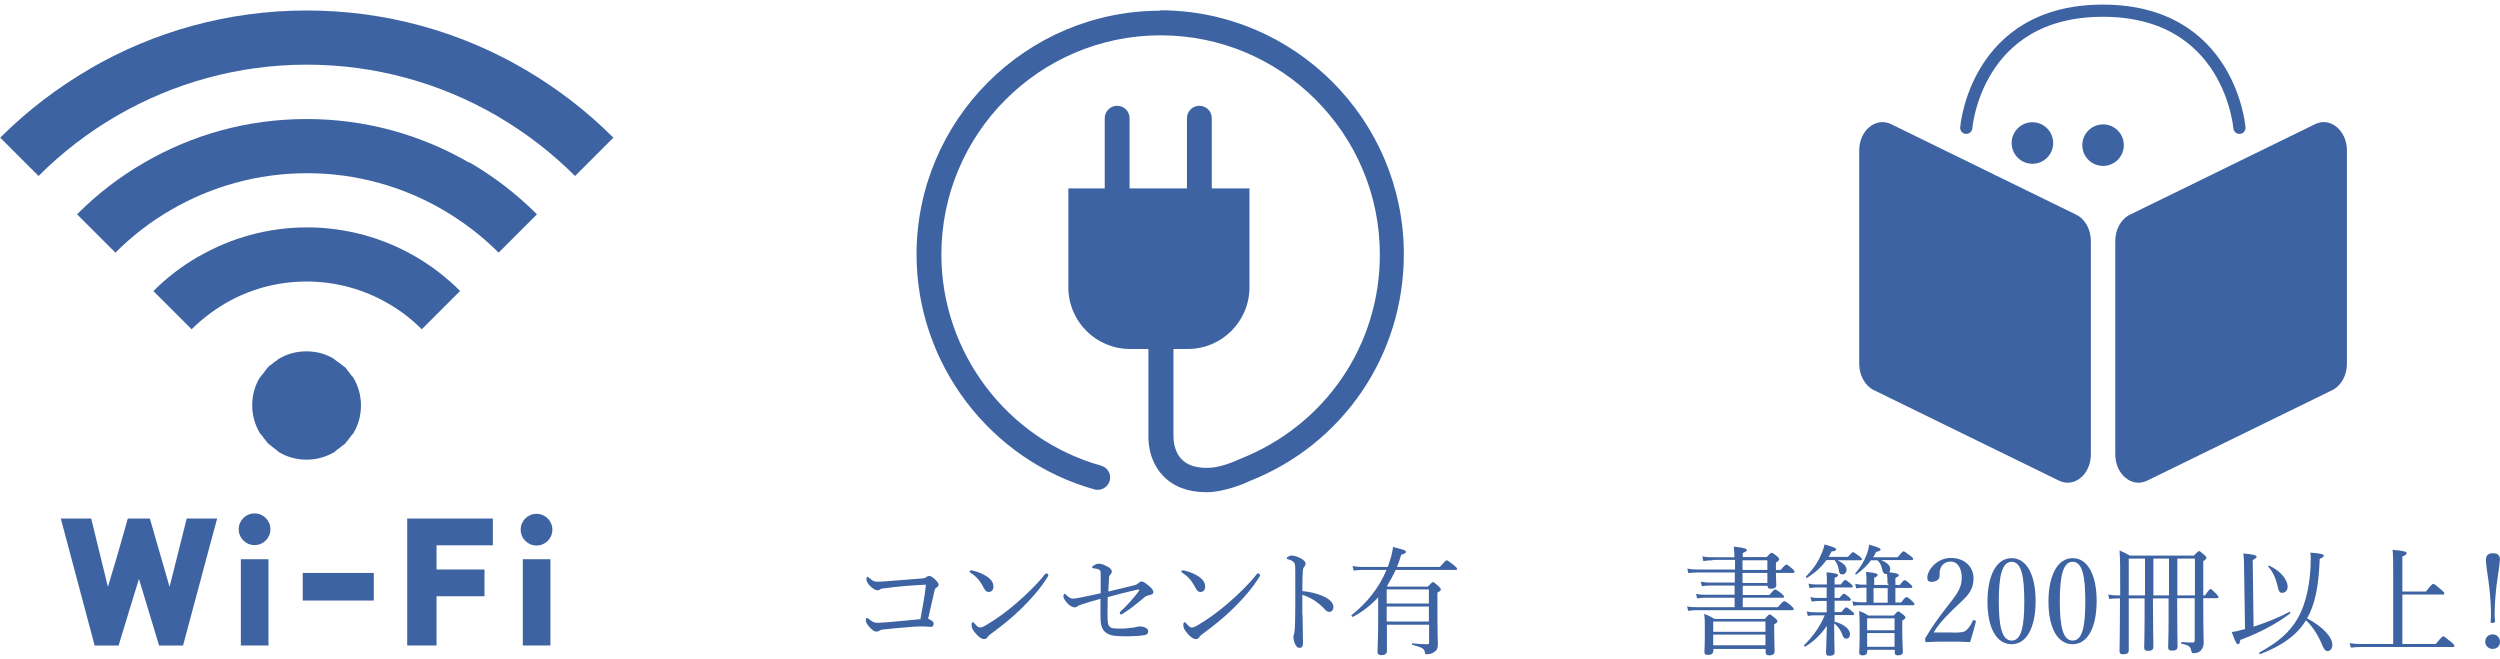 <svg width="205" height="54" viewBox="0 0 205 54" fill="none" xmlns="http://www.w3.org/2000/svg">
<g clip-path="url(#clip0_54_1688)">
<path d="M15.309 42.52L14.554 45.54L13.904 48.121L12.289 42.52H10.481L9.621 45.54L8.848 48.121L7.479 42.52H5.513H5.003H4.986L7.76 52.931H9.726L10.639 49.929L11.394 47.471L13.044 52.931H15.01L17.222 44.68L17.802 42.538V42.52H15.309Z" fill="#3E63A3"/>
<path d="M22.015 45.856H19.75V52.931H22.015V45.856Z" fill="#3E63A3"/>
<path d="M30.652 46.98H24.824V49.244H30.652V46.98Z" fill="#3E63A3"/>
<path d="M20.874 42.099C20.154 42.099 19.575 42.678 19.575 43.398C19.575 44.118 20.154 44.697 20.874 44.697C21.594 44.697 22.173 44.118 22.173 43.398C22.173 42.678 21.594 42.099 20.874 42.099Z" fill="#3E63A3"/>
<path d="M33.391 42.52V52.879V52.914V52.931H35.796V48.893H39.729V46.699H35.796V44.715H40.414V42.52H33.391Z" fill="#3E63A3"/>
<path d="M42.871 45.856V52.896V52.914V52.931H45.136V45.856H42.871Z" fill="#3E63A3"/>
<path d="M43.995 42.134C43.275 42.134 42.696 42.714 42.696 43.433C42.696 44.153 43.275 44.733 43.995 44.733C44.715 44.733 45.294 44.153 45.294 43.433C45.294 42.714 44.715 42.134 43.995 42.134Z" fill="#3E63A3"/>
<path d="M7.356 5.653C4.705 7.198 2.265 9.059 0.105 11.201C0.07 11.236 0.053 11.253 0.018 11.289L3.16 14.431C5.074 12.518 7.233 10.85 9.603 9.48C14.185 6.829 19.505 5.302 25.158 5.302C30.811 5.302 36.13 6.829 40.712 9.48C43.065 10.85 45.242 12.518 47.155 14.431L50.298 11.289C48.103 9.094 45.628 7.198 42.942 5.636C37.71 2.598 31.636 0.86 25.158 0.86C18.68 0.86 12.605 2.598 7.373 5.636L7.356 5.653Z" fill="#3E63A3"/>
<path d="M38.483 13.343C34.55 11.06 30.003 9.761 25.14 9.761C20.277 9.761 15.73 11.06 11.815 13.343C9.831 14.484 8.006 15.888 6.39 17.503C6.373 17.521 6.338 17.556 6.32 17.574L9.463 20.716C10.832 19.347 12.377 18.153 14.062 17.187C17.328 15.291 21.137 14.203 25.175 14.203C29.213 14.203 33.023 15.291 36.288 17.187C37.973 18.171 39.518 19.347 40.888 20.716L44.03 17.574C42.398 15.941 40.537 14.501 38.518 13.325L38.483 13.343Z" fill="#3E63A3"/>
<path d="M16.239 21.05C14.923 21.822 13.694 22.753 12.623 23.823C12.623 23.823 12.588 23.859 12.57 23.859L15.713 27.001C16.538 26.176 17.468 25.474 18.469 24.877C20.435 23.736 22.7 23.086 25.14 23.086C27.58 23.086 29.845 23.736 31.811 24.877C32.83 25.456 33.76 26.176 34.585 27.001L37.728 23.859C36.639 22.77 35.393 21.805 34.059 21.032C31.443 19.522 28.405 18.645 25.175 18.645C21.945 18.645 18.908 19.522 16.292 21.032L16.239 21.05Z" fill="#3E63A3"/>
<path d="M22.647 29.582C22.507 29.67 22.384 29.775 22.261 29.88C22.173 29.951 22.068 30.003 21.998 30.091C21.91 30.179 21.857 30.267 21.787 30.354C21.682 30.477 21.594 30.6 21.488 30.741C21.418 30.828 21.331 30.916 21.278 31.004C20.892 31.653 20.681 32.426 20.681 33.233C20.681 34.041 20.892 34.796 21.278 35.463C21.331 35.568 21.418 35.639 21.488 35.726C21.576 35.867 21.682 35.99 21.787 36.113C21.857 36.2 21.91 36.306 21.998 36.376C22.085 36.464 22.191 36.516 22.261 36.587C22.384 36.692 22.507 36.78 22.647 36.885C22.735 36.955 22.823 37.043 22.91 37.096C23.56 37.482 24.332 37.693 25.14 37.693C25.948 37.693 26.703 37.482 27.37 37.096C27.475 37.043 27.545 36.955 27.633 36.885C27.773 36.797 27.896 36.692 28.019 36.587C28.107 36.516 28.195 36.464 28.283 36.394C28.37 36.306 28.423 36.2 28.493 36.13C28.599 36.007 28.686 35.884 28.792 35.744C28.862 35.656 28.95 35.568 29.002 35.481C29.389 34.831 29.599 34.059 29.599 33.251C29.599 32.443 29.389 31.689 29.002 31.021C28.95 30.916 28.862 30.846 28.792 30.758C28.704 30.618 28.599 30.495 28.493 30.372C28.423 30.284 28.37 30.179 28.283 30.108C28.212 30.038 28.107 29.986 28.019 29.915C27.896 29.81 27.756 29.705 27.616 29.617C27.528 29.547 27.44 29.476 27.352 29.406C26.703 29.02 25.948 28.809 25.122 28.809C24.297 28.809 23.56 29.02 22.893 29.406C22.788 29.459 22.717 29.547 22.63 29.617L22.647 29.582Z" fill="#3E63A3"/>
<path d="M95.153 0.878C84.128 0.878 75.157 9.849 75.157 20.874C75.157 29.792 81.161 37.728 89.746 40.133C90.272 40.273 90.834 39.975 90.992 39.431C91.15 38.886 90.834 38.342 90.29 38.184C82.583 36.025 77.193 28.897 77.193 20.874C77.193 10.955 85.251 2.897 95.17 2.897C105.09 2.897 113.148 10.955 113.148 20.874C113.148 28.318 108.671 34.884 101.666 37.64C101.262 37.833 100.016 38.36 99.103 38.36C98.102 38.395 97.365 38.149 96.891 37.657C96.189 36.938 96.224 35.814 96.224 35.744V28.616H97.4C100.191 28.616 102.456 26.352 102.456 23.56V15.449H99.366V9.691C99.366 9.129 98.91 8.673 98.348 8.673C97.786 8.673 97.33 9.129 97.33 9.691V15.449H92.625V9.691C92.625 9.129 92.168 8.673 91.607 8.673C91.045 8.673 90.588 9.129 90.588 9.691V15.449H87.604V23.56C87.604 26.352 89.869 28.616 92.66 28.616H94.17V35.674C94.17 35.884 94.082 37.675 95.381 39.027C96.224 39.905 97.418 40.361 98.91 40.361C100.49 40.361 102.316 39.536 102.421 39.466C110.128 36.446 115.114 29.125 115.114 20.839C115.114 9.814 106.143 0.843 95.118 0.843L95.153 0.878Z" fill="#3E63A3"/>
<path d="M72.541 48.226C72.348 48.244 72.242 48.279 72.172 48.331C72.102 48.384 72.014 48.402 71.944 48.402C71.786 48.402 71.558 48.279 71.259 47.963C71.084 47.752 71.049 47.612 71.049 47.471C71.049 47.331 71.101 47.296 71.136 47.296C71.171 47.296 71.207 47.331 71.312 47.419C71.558 47.629 71.681 47.699 71.909 47.699C72.207 47.699 72.471 47.682 72.839 47.647C73.647 47.594 74.612 47.506 75.578 47.436C75.736 47.436 75.841 47.401 75.947 47.331C76.034 47.261 76.105 47.225 76.192 47.225C76.315 47.225 76.473 47.313 76.702 47.541C76.93 47.77 76.965 47.857 76.965 47.963C76.965 48.033 76.895 48.121 76.754 48.209C76.666 48.261 76.666 48.331 76.631 48.437C76.473 49.121 76.28 49.999 76.105 50.736C76.421 50.859 76.561 51 76.561 51.158C76.561 51.316 76.473 51.404 76.333 51.404C76.175 51.404 75.982 51.368 75.719 51.368C75.455 51.368 75.069 51.368 74.577 51.421C73.823 51.474 73.103 51.544 72.471 51.614C72.313 51.632 72.207 51.649 72.137 51.702C72.067 51.755 71.962 51.79 71.839 51.79C71.681 51.79 71.54 51.667 71.277 51.404C71.101 51.193 70.996 51.017 70.996 50.895C70.996 50.736 71.049 50.666 71.084 50.666C71.119 50.666 71.171 50.701 71.242 50.754C71.575 51.035 71.716 51.07 71.997 51.07C72.084 51.07 72.348 51.053 72.839 51.017C73.7 50.947 74.525 50.859 75.473 50.772C75.648 49.841 75.806 49.016 75.929 47.945C74.665 47.998 73.647 48.086 72.523 48.244L72.541 48.226Z" fill="#3E63A3"/>
<path d="M79.809 46.804C80.213 46.892 80.599 47.067 80.88 47.243C81.301 47.524 81.459 47.77 81.459 48.121C81.459 48.366 81.301 48.542 81.091 48.542C80.897 48.542 80.81 48.472 80.669 48.208C80.582 48.033 80.459 47.822 80.266 47.559C80.055 47.313 79.809 47.102 79.581 46.962C79.528 46.927 79.511 46.892 79.511 46.839C79.511 46.786 79.563 46.769 79.616 46.769C79.651 46.769 79.704 46.769 79.809 46.786V46.804ZM85.971 47.138C85.971 47.138 85.954 47.243 85.901 47.313C85.339 48.226 84.584 49.086 83.759 49.894C82.987 50.649 82.162 51.316 81.249 51.983C81.143 52.053 81.055 52.141 81.003 52.211C80.933 52.334 80.827 52.404 80.704 52.404C80.476 52.404 80.301 52.246 80.09 52.036C79.791 51.72 79.669 51.491 79.669 51.263C79.669 51.123 79.704 51.017 79.774 51.017C79.809 51.017 79.844 51.052 79.914 51.123C80.108 51.351 80.213 51.456 80.371 51.456C80.459 51.456 80.617 51.404 80.827 51.281C81.67 50.789 82.565 50.139 83.391 49.42C84.251 48.665 85.076 47.875 85.673 47.102C85.725 47.05 85.76 47.015 85.813 47.015C85.866 47.015 85.954 47.085 85.954 47.138H85.971Z" fill="#3E63A3"/>
<path d="M92.976 47.998C93.204 47.945 93.292 47.875 93.345 47.822C93.415 47.752 93.503 47.682 93.59 47.682C93.731 47.682 93.871 47.752 94.222 48.05C94.503 48.296 94.573 48.401 94.573 48.577C94.573 48.665 94.503 48.735 94.345 48.77C94.17 48.823 93.977 48.876 93.906 48.928C93.187 49.525 92.677 49.947 92.081 50.315C92.028 50.35 91.975 50.385 91.923 50.385C91.87 50.385 91.817 50.315 91.817 50.263C91.817 50.227 91.852 50.175 91.905 50.122C92.397 49.666 92.906 49.104 93.362 48.507C93.397 48.472 93.415 48.419 93.415 48.384C93.415 48.349 93.397 48.349 93.362 48.349C93.327 48.349 93.292 48.349 93.257 48.349C92.484 48.524 91.73 48.718 90.834 48.963C90.834 49.385 90.817 49.894 90.817 50.438C90.817 50.807 90.834 51.053 90.869 51.175C90.904 51.281 90.992 51.404 91.115 51.474C91.22 51.526 91.413 51.544 91.782 51.544C92.291 51.544 92.642 51.509 92.976 51.456C93.204 51.421 93.309 51.368 93.468 51.368C93.696 51.368 93.854 51.421 93.994 51.509C94.1 51.579 94.152 51.667 94.152 51.772C94.152 51.965 94.012 52.071 93.801 52.088C93.52 52.141 92.923 52.176 92.467 52.176C91.449 52.176 91.115 52.141 90.764 51.93C90.553 51.807 90.378 51.579 90.308 51.281C90.255 51.105 90.237 50.772 90.237 50.473C90.237 49.982 90.237 49.63 90.237 49.104C89.746 49.244 89.219 49.385 88.815 49.525C88.587 49.595 88.464 49.63 88.359 49.718C88.288 49.771 88.218 49.806 88.113 49.806C87.955 49.806 87.727 49.683 87.516 49.455C87.305 49.227 87.2 49.016 87.2 48.911C87.2 48.788 87.253 48.682 87.288 48.682C87.323 48.682 87.358 48.718 87.446 48.805C87.656 48.998 87.779 49.086 87.972 49.086C88.13 49.086 88.359 49.051 88.675 48.981C89.149 48.893 89.658 48.77 90.255 48.647C90.255 47.892 90.255 47.295 90.255 46.98C90.255 46.839 90.22 46.769 90.132 46.716C90.062 46.663 89.921 46.628 89.64 46.593C89.57 46.593 89.553 46.576 89.553 46.523C89.553 46.47 89.623 46.4 89.693 46.365C89.834 46.277 89.956 46.225 90.114 46.225C90.29 46.225 90.518 46.295 90.834 46.47C91.062 46.593 91.168 46.716 91.168 46.857C91.168 46.98 91.115 47.05 91.045 47.12C90.957 47.208 90.939 47.313 90.939 47.453C90.904 47.857 90.904 48.138 90.887 48.507C91.782 48.296 92.414 48.138 92.976 47.998Z" fill="#3E63A3"/>
<path d="M97.172 46.804C97.576 46.892 97.962 47.067 98.243 47.243C98.664 47.524 98.822 47.77 98.822 48.121C98.822 48.366 98.664 48.542 98.453 48.542C98.26 48.542 98.172 48.472 98.032 48.208C97.944 48.033 97.821 47.822 97.628 47.559C97.418 47.313 97.172 47.102 96.944 46.962C96.891 46.927 96.873 46.892 96.873 46.839C96.873 46.786 96.926 46.769 96.979 46.769C97.014 46.769 97.066 46.769 97.172 46.786V46.804ZM103.334 47.138C103.334 47.138 103.316 47.243 103.264 47.313C102.702 48.226 101.947 49.086 101.122 49.894C100.349 50.649 99.524 51.316 98.611 51.983C98.506 52.053 98.418 52.141 98.365 52.211C98.295 52.334 98.19 52.404 98.067 52.404C97.839 52.404 97.663 52.246 97.453 52.036C97.154 51.72 97.031 51.491 97.031 51.263C97.031 51.123 97.066 51.017 97.137 51.017C97.172 51.017 97.207 51.052 97.277 51.123C97.47 51.351 97.576 51.456 97.734 51.456C97.821 51.456 97.979 51.404 98.19 51.281C99.033 50.789 99.928 50.139 100.753 49.42C101.613 48.665 102.439 47.875 103.035 47.102C103.088 47.05 103.123 47.015 103.176 47.015C103.229 47.015 103.316 47.085 103.316 47.138H103.334Z" fill="#3E63A3"/>
<path d="M106.81 50.403C106.81 50.965 106.845 52.106 106.845 52.738C106.845 53.019 106.722 53.124 106.582 53.124C106.459 53.124 106.371 53.089 106.266 52.931C106.143 52.755 106.055 52.404 106.055 52.211C106.055 52.123 106.108 52.035 106.125 51.948C106.125 51.895 106.16 51.79 106.178 51.491C106.196 50.965 106.213 50.561 106.213 49.648C106.213 48.717 106.213 47.822 106.213 46.944C106.213 46.628 106.213 46.33 106.16 46.207C106.125 46.137 106.073 46.066 105.967 45.996C105.827 45.926 105.704 45.873 105.599 45.856C105.528 45.838 105.511 45.803 105.511 45.768C105.511 45.733 105.564 45.698 105.599 45.663C105.669 45.61 105.809 45.557 105.897 45.557C106.125 45.557 106.354 45.628 106.67 45.786C106.898 45.908 107.056 46.049 107.056 46.224C107.056 46.33 107.003 46.418 106.915 46.523C106.863 46.593 106.845 46.663 106.828 46.856C106.81 47.225 106.792 47.787 106.792 48.472C107.266 48.507 107.881 48.63 108.39 48.84C109.057 49.121 109.338 49.437 109.338 49.771C109.338 50.034 109.18 50.175 109.022 50.175C108.864 50.175 108.759 50.122 108.548 49.876C108.337 49.648 108.074 49.437 107.793 49.244C107.46 49.033 107.108 48.875 106.792 48.77V50.368L106.81 50.403Z" fill="#3E63A3"/>
<path d="M113.007 48.981C112.428 49.613 111.761 50.139 110.953 50.578C110.9 50.614 110.778 50.491 110.83 50.438C112.042 49.49 113.095 48.191 113.692 46.734H111.726C111.48 46.734 111.287 46.751 111.006 46.786L110.9 46.418C111.234 46.47 111.445 46.488 111.708 46.488H113.797C113.85 46.365 113.885 46.242 113.92 46.119C114.078 45.698 114.166 45.277 114.236 44.855C115.079 45.066 115.289 45.136 115.289 45.242C115.289 45.347 115.202 45.4 114.903 45.487C114.798 45.838 114.675 46.172 114.552 46.488H118.063C118.502 45.996 118.572 45.944 118.625 45.944C118.695 45.944 118.765 45.996 119.222 46.347C119.433 46.523 119.485 46.593 119.485 46.646C119.485 46.699 119.45 46.734 119.345 46.734H114.447C114.236 47.19 113.99 47.629 113.727 48.068L113.797 48.103H117.08C117.396 47.77 117.449 47.734 117.501 47.734C117.572 47.734 117.624 47.77 117.958 48.068C118.098 48.208 118.151 48.279 118.151 48.331C118.151 48.401 118.116 48.454 117.87 48.595V49.718C117.87 52.158 117.905 52.457 117.905 52.826C117.905 53.177 117.817 53.335 117.572 53.493C117.414 53.598 117.185 53.651 116.992 53.651C116.887 53.651 116.852 53.616 116.834 53.475C116.799 53.194 116.624 53.089 115.816 52.878C115.763 52.878 115.763 52.755 115.816 52.755C116.378 52.808 116.676 52.826 117.027 52.826C117.15 52.826 117.185 52.791 117.185 52.668V51.228H113.727C113.727 52.457 113.727 52.984 113.727 53.387C113.727 53.633 113.516 53.721 113.288 53.721C113.06 53.721 112.954 53.633 112.954 53.475C112.954 53.229 113.007 52.334 113.007 51.105V49.016V48.981ZM117.168 48.331H113.709V49.49H117.168V48.331ZM113.709 50.965H117.168V49.736H113.709V50.965Z" fill="#3E63A3"/>
<path d="M140.412 45.944C140.149 45.944 139.973 45.961 139.675 46.014L139.587 45.628C139.92 45.68 140.113 45.698 140.394 45.698H142.22C142.22 45.347 142.203 45.083 142.168 44.82C143.116 44.925 143.238 45.013 143.238 45.101C143.238 45.171 143.168 45.241 142.905 45.347V45.68H144.871C145.152 45.364 145.222 45.329 145.275 45.329C145.345 45.329 145.398 45.364 145.714 45.61C145.854 45.733 145.889 45.786 145.889 45.873C145.889 45.926 145.854 45.979 145.626 46.137V46.734H146.012C146.346 46.347 146.434 46.295 146.486 46.295C146.556 46.295 146.627 46.347 146.96 46.628C147.101 46.751 147.153 46.839 147.153 46.892C147.153 46.944 147.118 46.979 147.03 46.979H145.626C145.626 47.594 145.661 47.892 145.661 47.963C145.661 48.173 145.503 48.279 145.222 48.279C145.012 48.279 144.941 48.208 144.941 48.033H142.905V48.788H145.082C145.433 48.384 145.503 48.331 145.556 48.331C145.626 48.331 145.696 48.384 146.082 48.665C146.24 48.805 146.293 48.876 146.293 48.928C146.293 48.981 146.258 49.016 146.17 49.016H142.905V49.788H145.784C146.17 49.349 146.24 49.297 146.311 49.297C146.381 49.297 146.469 49.332 146.855 49.648C147.03 49.806 147.083 49.876 147.083 49.946C147.083 49.999 147.048 50.034 146.96 50.034H139.078C138.867 50.034 138.691 50.052 138.428 50.087L138.34 49.718C138.621 49.788 138.814 49.788 139.078 49.788H142.238V49.016H139.762C139.552 49.016 139.411 49.033 139.165 49.069L139.078 48.7C139.359 48.753 139.534 48.77 139.762 48.77H142.238V48.015H140.254C139.991 48.015 139.815 48.033 139.552 48.068L139.464 47.699C139.762 47.752 139.973 47.77 140.254 47.77H142.255V46.944H139.183C138.937 46.944 138.744 46.962 138.446 46.997L138.358 46.628C138.674 46.681 138.885 46.699 139.165 46.699H142.273V45.908H140.482L140.412 45.944ZM140.482 53.37C140.482 53.598 140.342 53.703 140.061 53.703C139.833 53.703 139.762 53.633 139.762 53.44C139.762 53.3 139.797 52.896 139.797 51.772C139.797 51.087 139.797 50.824 139.745 50.333C140.096 50.473 140.254 50.543 140.587 50.754H144.713C145.012 50.403 145.064 50.385 145.117 50.385C145.17 50.385 145.24 50.42 145.556 50.684C145.714 50.824 145.749 50.877 145.749 50.929C145.749 51.017 145.714 51.07 145.486 51.193V51.755C145.486 52.808 145.521 53.264 145.521 53.405C145.521 53.616 145.38 53.739 145.082 53.739C144.871 53.739 144.783 53.668 144.783 53.475V53.212H140.5V53.422L140.482 53.37ZM144.766 50.965H140.482V51.807H144.766V50.965ZM144.766 52.035H140.482V52.913H144.766V52.035ZM142.887 46.734H144.924V45.944H142.887V46.734ZM142.887 46.979V47.805H144.924V46.979H142.887Z" fill="#3E63A3"/>
<path d="M150.401 50.965C151.209 51.175 151.7 51.597 151.7 52C151.7 52.229 151.577 52.369 151.402 52.369C151.244 52.369 151.156 52.299 151.068 52.036C150.928 51.667 150.717 51.351 150.401 51.123C150.401 52.492 150.436 53.264 150.436 53.475C150.436 53.686 150.296 53.774 150.015 53.774C149.804 53.774 149.734 53.703 149.734 53.51C149.734 53.335 149.769 52.703 149.804 51.316C149.313 52.036 148.733 52.597 148.031 53.019C147.978 53.054 147.891 52.949 147.943 52.896C148.663 52.194 149.243 51.368 149.629 50.456H148.821C148.628 50.456 148.488 50.456 148.242 50.508L148.154 50.139C148.4 50.192 148.575 50.21 148.821 50.21H149.787V49.279H149.084C148.926 49.279 148.786 49.297 148.558 49.332L148.452 48.963C148.698 49.016 148.856 49.033 149.067 49.033H149.787V48.173H148.927C148.768 48.173 148.628 48.191 148.382 48.226L148.294 47.857C148.558 47.91 148.716 47.928 148.927 47.928H149.804V47.857C149.804 47.383 149.804 47.225 149.769 46.927C150.612 47.015 150.717 47.067 150.717 47.173C150.717 47.243 150.665 47.295 150.436 47.383V47.928H150.945C151.191 47.594 151.261 47.559 151.314 47.559C151.367 47.559 151.455 47.611 151.771 47.875C151.876 47.963 151.929 48.033 151.929 48.086C151.929 48.138 151.893 48.173 151.806 48.173H150.436V49.033H150.84C151.068 48.735 151.156 48.682 151.191 48.682C151.261 48.682 151.332 48.735 151.63 48.963C151.718 49.051 151.771 49.121 151.771 49.174C151.771 49.244 151.735 49.262 151.648 49.262H150.436V50.192H150.998C151.261 49.841 151.349 49.806 151.402 49.806C151.455 49.806 151.542 49.859 151.876 50.139C151.999 50.227 152.034 50.297 152.034 50.35C152.034 50.42 151.999 50.438 151.911 50.438H150.436V50.947L150.401 50.965ZM151.49 45.715C151.823 45.329 151.893 45.276 151.946 45.276C151.999 45.276 152.087 45.329 152.473 45.61C152.631 45.751 152.683 45.803 152.683 45.856C152.683 45.926 152.648 45.944 152.543 45.944H150.682C151.174 46.189 151.419 46.435 151.419 46.716C151.419 46.927 151.279 47.102 151.068 47.102C150.875 47.102 150.823 47.032 150.77 46.681C150.717 46.383 150.612 46.137 150.436 45.926H149.769C149.365 46.488 148.891 46.927 148.189 47.383C148.136 47.418 148.049 47.313 148.101 47.26C148.54 46.839 149.014 46.207 149.278 45.593C149.436 45.259 149.559 44.925 149.611 44.645C150.419 44.873 150.559 44.943 150.559 45.048C150.559 45.136 150.489 45.189 150.191 45.224C150.103 45.382 150.033 45.522 149.945 45.663H151.507L151.49 45.715ZM154.773 47.857C154.773 47.576 154.773 47.313 154.737 47.067C154.702 47.067 154.685 47.067 154.65 47.067C154.474 47.067 154.404 46.98 154.334 46.663C154.263 46.33 154.141 46.119 153.947 45.944H153.421C153.122 46.365 152.736 46.716 152.227 47.102C152.174 47.138 152.087 47.067 152.139 47.015C152.543 46.541 152.877 45.979 153.07 45.47C153.175 45.189 153.245 44.925 153.263 44.662C153.877 44.82 154.211 44.961 154.211 45.048C154.211 45.136 154.123 45.206 153.842 45.259C153.772 45.417 153.684 45.557 153.596 45.698H155.598C155.966 45.259 156.037 45.206 156.089 45.206C156.142 45.206 156.23 45.259 156.651 45.575C156.844 45.715 156.879 45.786 156.879 45.838C156.879 45.909 156.844 45.926 156.756 45.926H154.246C154.755 46.137 155.001 46.383 155.001 46.663C155.001 46.751 154.966 46.857 154.931 46.927C155.615 46.997 155.703 47.085 155.703 47.173C155.703 47.243 155.633 47.295 155.422 47.401V47.963H155.791C156.054 47.611 156.124 47.576 156.177 47.576C156.247 47.576 156.318 47.611 156.634 47.892C156.756 47.98 156.809 48.068 156.809 48.121C156.809 48.191 156.774 48.208 156.686 48.208H155.422V49.402H155.896C156.177 49.016 156.265 48.963 156.335 48.963C156.405 48.963 156.476 48.998 156.809 49.297C156.95 49.437 156.985 49.49 156.985 49.543C156.985 49.613 156.95 49.63 156.862 49.63H152.543C152.367 49.63 152.209 49.63 151.981 49.683L151.893 49.314C152.139 49.367 152.315 49.385 152.543 49.385H153.052V48.191H152.771C152.596 48.191 152.473 48.208 152.209 48.243L152.122 47.875C152.367 47.928 152.543 47.945 152.754 47.945H153.052V47.91C153.052 47.471 153.052 47.19 153.017 46.892C153.86 46.98 153.965 47.05 153.965 47.155C153.965 47.208 153.912 47.278 153.684 47.383V47.963H154.843V47.84L154.773 47.857ZM153.105 53.44C153.105 53.651 152.982 53.739 152.719 53.739C152.525 53.739 152.455 53.668 152.455 53.493C152.455 53.317 152.49 53.001 152.49 51.895C152.49 51.105 152.49 50.649 152.455 50.104C152.789 50.227 152.912 50.28 153.193 50.473H155.282C155.545 50.175 155.598 50.139 155.65 50.139C155.721 50.139 155.773 50.175 156.072 50.403C156.212 50.526 156.247 50.578 156.247 50.631C156.247 50.701 156.195 50.772 155.984 50.894V51.509C155.984 52.685 156.037 53.264 156.037 53.44C156.037 53.651 155.896 53.739 155.633 53.739C155.44 53.739 155.37 53.668 155.37 53.493V53.282H153.122V53.44H153.105ZM155.352 50.701H153.105V51.684H155.352V50.701ZM153.105 53.036H155.352V51.913H153.105V53.036ZM153.631 48.226V49.42H154.79V48.226H153.631Z" fill="#3E63A3"/>
<path d="M160.092 51.877C160.882 51.877 161.075 51.825 161.251 51.667C161.479 51.456 161.619 51.228 161.76 50.912C161.795 50.842 161.813 50.842 161.918 50.859C162.006 50.894 162.023 50.912 162.023 50.982C161.9 51.474 161.707 52.158 161.549 52.65C160.935 52.615 160.39 52.615 159.776 52.615C159.162 52.615 158.6 52.615 157.985 52.65C157.898 52.65 157.862 52.632 157.862 52.474C157.862 52.316 157.862 52.316 157.933 52.229C158.477 51.333 158.828 50.824 159.618 49.806C160.408 48.788 160.864 48.261 160.864 47.383C160.864 46.628 160.548 46.049 159.952 46.049C159.513 46.049 159.249 46.295 159.126 46.593C159.056 46.734 159.039 46.979 159.039 47.278C159.039 47.541 158.705 47.717 158.389 47.717C158.196 47.717 158.038 47.647 158.038 47.366C158.038 46.769 158.81 45.751 159.969 45.751C161.128 45.751 161.83 46.505 161.83 47.418C161.83 48.612 161.058 49.086 160.145 49.981C159.144 50.965 158.846 51.386 158.565 51.86H160.145L160.092 51.877Z" fill="#3E63A3"/>
<path d="M166.921 49.279C166.921 51.456 166.184 52.825 164.955 52.825C163.726 52.825 162.971 51.509 162.971 49.332C162.971 47.155 163.726 45.768 164.955 45.768C166.184 45.768 166.921 47.137 166.921 49.279ZM163.902 49.314C163.902 51.281 164.13 52.527 164.955 52.527C165.78 52.527 165.991 51.281 165.991 49.314C165.991 47.348 165.78 46.066 164.955 46.066C164.13 46.066 163.902 47.348 163.902 49.314Z" fill="#3E63A3"/>
<path d="M171.925 49.279C171.925 51.456 171.187 52.825 169.958 52.825C168.73 52.825 167.975 51.509 167.975 49.332C167.975 47.155 168.73 45.768 169.958 45.768C171.187 45.768 171.925 47.137 171.925 49.279ZM168.905 49.314C168.905 51.281 169.133 52.527 169.958 52.527C170.784 52.527 170.994 51.281 170.994 49.314C170.994 47.348 170.784 46.066 169.958 46.066C169.133 46.066 168.905 47.348 168.905 49.314Z" fill="#3E63A3"/>
<path d="M174.558 49.069C174.558 51.772 174.558 52.65 174.558 53.352C174.558 53.545 174.4 53.651 174.102 53.651C173.873 53.651 173.803 53.563 173.803 53.405C173.803 52.773 173.838 51.772 173.838 49.069H173.61C173.382 49.069 173.224 49.086 172.961 49.121L172.873 48.752C173.171 48.805 173.347 48.823 173.61 48.823H173.856V48.594C173.856 46.611 173.856 45.838 173.803 45.136C174.154 45.294 174.312 45.364 174.646 45.557H179.895C180.211 45.224 180.264 45.189 180.316 45.189C180.387 45.189 180.439 45.224 180.755 45.505C180.896 45.628 180.931 45.68 180.931 45.733C180.931 45.803 180.878 45.873 180.668 46.014V48.823H180.808C181.142 48.349 181.212 48.296 181.265 48.296C181.317 48.296 181.387 48.349 181.721 48.682C181.861 48.823 181.914 48.91 181.914 48.963C181.914 49.033 181.879 49.051 181.791 49.051H180.668C180.668 51.983 180.703 52.422 180.703 52.738C180.703 53.036 180.58 53.212 180.439 53.37C180.299 53.493 180.106 53.563 179.895 53.563C179.755 53.563 179.72 53.528 179.684 53.37C179.632 53.036 179.509 52.913 178.894 52.79C178.842 52.79 178.842 52.65 178.894 52.65C179.351 52.685 179.579 52.685 179.807 52.685C179.93 52.685 179.965 52.632 179.965 52.51V49.051H178.526V49.279C178.526 51.14 178.561 52.562 178.561 53.019C178.561 53.247 178.42 53.352 178.122 53.352C177.876 53.352 177.788 53.282 177.788 53.054C177.788 52.878 177.824 52.229 177.824 50.613V49.069H176.542V49.297C176.542 51.175 176.577 52.58 176.577 53.054C176.577 53.264 176.437 53.37 176.156 53.37C175.91 53.37 175.822 53.3 175.822 53.071C175.822 52.896 175.857 52.246 175.857 50.613V49.069H174.523H174.558ZM175.892 45.803H174.558V48.823H175.892V45.803ZM177.859 48.823V45.803H176.577V48.823H177.859ZM179.983 48.823V45.803H178.543V48.823H179.983Z" fill="#3E63A3"/>
<path d="M184.793 51.386C185.829 51.053 186.882 50.631 187.725 50.175C187.778 50.14 187.848 50.263 187.795 50.298C186.689 51.158 185.179 51.93 183.705 52.475C183.652 52.755 183.617 52.826 183.529 52.826C183.406 52.826 183.336 52.738 183.002 51.825C183.248 51.79 183.494 51.755 183.74 51.667C183.863 51.632 183.968 51.614 184.091 51.579L184.021 47.032C184.021 46.172 184.003 45.733 183.95 45.382C184.916 45.47 185.039 45.558 185.039 45.645C185.039 45.733 184.969 45.786 184.723 45.926L184.793 51.368V51.386ZM191.254 52.896C191.254 53.177 191.078 53.388 190.867 53.388C190.692 53.388 190.569 53.265 190.429 52.913C190.13 52.176 189.691 51.439 189.094 50.859C188.954 51.088 188.813 51.281 188.655 51.474C187.901 52.387 186.83 53.054 185.355 53.633C185.285 53.668 185.214 53.528 185.285 53.493C186.865 52.633 187.76 51.825 188.427 50.684C189.077 49.56 189.481 47.77 189.481 45.838C189.481 45.628 189.481 45.522 189.445 45.312C190.358 45.382 190.551 45.452 190.551 45.575C190.551 45.645 190.481 45.716 190.218 45.821C190.218 45.944 190.2 46.067 190.2 46.172C190.113 48.156 189.814 49.595 189.182 50.701C190.499 51.404 191.254 52.264 191.254 52.878V52.896ZM186.777 48.138C186.619 47.401 186.373 46.892 186.004 46.471C185.969 46.435 186.022 46.365 186.075 46.383C186.988 46.804 187.585 47.524 187.585 48.103C187.585 48.384 187.409 48.612 187.146 48.612C186.935 48.612 186.865 48.507 186.777 48.138Z" fill="#3E63A3"/>
<path d="M199.716 52.826C200.207 52.229 200.295 52.176 200.348 52.176C200.4 52.176 200.488 52.229 200.98 52.633C201.226 52.843 201.261 52.913 201.261 52.966C201.261 53.019 201.225 53.054 201.138 53.054H193.589C193.308 53.054 193.062 53.071 192.764 53.106L192.676 52.738C193.027 52.791 193.273 52.808 193.589 52.808H196.24V47.032C196.24 46.032 196.24 45.435 196.187 45.084C197.223 45.171 197.346 45.259 197.346 45.364C197.346 45.452 197.275 45.522 196.995 45.628V48.507H198.926C199.4 47.91 199.47 47.875 199.523 47.875C199.575 47.875 199.663 47.91 200.172 48.349C200.4 48.542 200.435 48.595 200.435 48.665C200.435 48.718 200.4 48.753 200.313 48.753H196.995V52.808H199.733L199.716 52.826Z" fill="#3E63A3"/>
<path d="M205 52.632C205 52.966 204.737 53.212 204.403 53.212C204.052 53.212 203.789 52.948 203.789 52.632C203.789 52.281 204.034 52.018 204.403 52.018C204.737 52.018 205 52.281 205 52.632ZM204.982 45.944C204.982 46.277 204.807 47.278 204.719 47.98C204.631 48.752 204.561 49.595 204.561 50.297C204.561 50.526 204.561 50.736 204.596 50.929C204.596 51.017 204.526 51.087 204.333 51.087C204.263 51.087 204.228 51.052 204.228 50.982C204.245 50.807 204.263 50.596 204.263 50.368C204.263 49.63 204.192 48.752 204.105 48.033C204.034 47.383 203.841 46.277 203.841 45.944C203.841 45.575 203.999 45.364 204.421 45.364C204.842 45.364 205 45.557 205 45.944H204.982Z" fill="#3E63A3"/>
<path d="M168.835 39.413L153.649 31.987C152.929 31.636 152.455 30.776 152.455 29.828V12.342C152.455 10.692 153.825 9.568 155.071 10.182L170.257 17.609C170.977 17.96 171.451 18.82 171.451 19.768V37.254C171.451 38.904 170.081 40.028 168.835 39.413Z" fill="#3E63A3"/>
<path d="M176.068 39.413L191.254 31.987C191.974 31.636 192.448 30.776 192.448 29.828V12.342C192.448 10.692 191.078 9.568 189.832 10.182L174.646 17.609C173.926 17.96 173.452 18.82 173.452 19.768V37.254C173.452 38.904 174.822 40.028 176.068 39.413Z" fill="#3E63A3"/>
<path d="M183.634 10.481C183.634 10.481 182.88 0.878 172.434 0.878C161.988 0.878 161.233 10.481 161.233 10.481" stroke="#3E63A3" stroke-linecap="round" stroke-linejoin="round"/>
<path d="M166.658 13.43C167.598 13.43 168.361 12.668 168.361 11.727C168.361 10.787 167.598 10.024 166.658 10.024C165.718 10.024 164.955 10.787 164.955 11.727C164.955 12.668 165.718 13.43 166.658 13.43Z" fill="#3E63A3"/>
<path d="M172.451 13.606C173.392 13.606 174.154 12.843 174.154 11.903C174.154 10.962 173.392 10.2 172.451 10.2C171.511 10.2 170.749 10.962 170.749 11.903C170.749 12.843 171.511 13.606 172.451 13.606Z" fill="#3E63A3"/>
</g>
<defs>
<clipPath id="clip0_54_1688">
<rect width="205" height="53.774" fill="white"/>
</clipPath>
</defs>
</svg>
